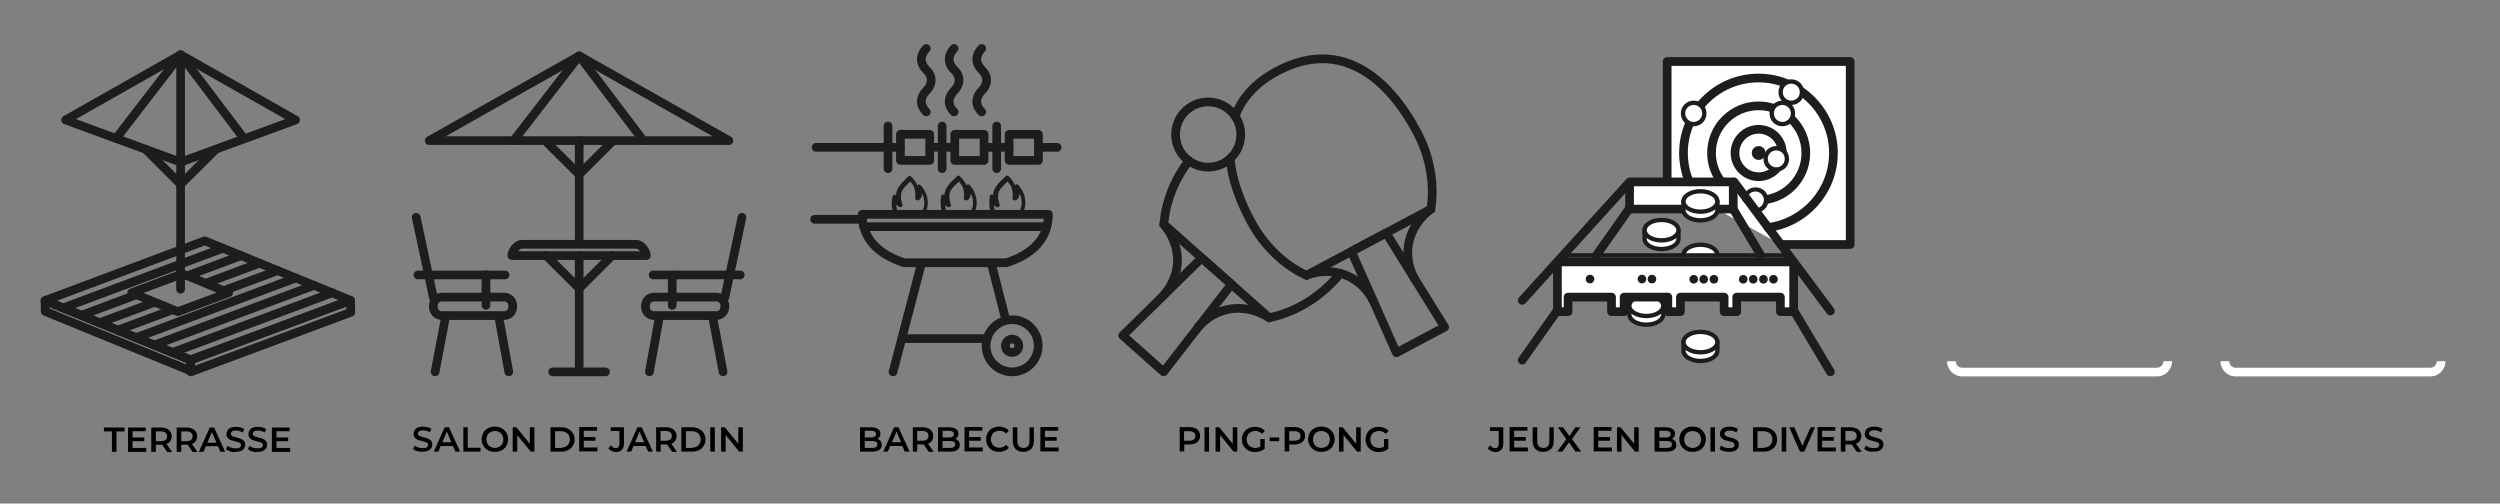 <?xml version="1.0" encoding="utf-8"?>
<!-- Generator: Adobe Illustrator 27.0.0, SVG Export Plug-In . SVG Version: 6.00 Build 0)  -->
<svg version="1.1" id="Calque_1" xmlns="http://www.w3.org/2000/svg" xmlns:xlink="http://www.w3.org/1999/xlink" x="0px" y="0px"
	 viewBox="0 0 1150.3 231.7" style="enable-background:new 0 0 1150.3 231.7;" xml:space="preserve">
<rect x="0" y="0" width="1150.3" height="231.7" fill="#808080" stroke="none"/>
<style type="text/css">
	.st0{fill:#FFFFFF;}
	.st1{fill:none;stroke:#1D1D1B;stroke-width:4;stroke-linecap:round;stroke-linejoin:round;stroke-miterlimit:10;}
	.st2{fill:none;stroke:#1D1D1B;stroke-width:4;stroke-linecap:round;stroke-miterlimit:10;}
	.st3{fill:#1D1D1B;}
	.st4{fill:#FFFFFF;stroke:#1D1D1B;stroke-width:4;stroke-linecap:round;stroke-linejoin:round;stroke-miterlimit:10;}
	.st5{fill:#1D1D1B;stroke:#1D1D1B;stroke-width:4;stroke-linecap:round;stroke-linejoin:round;stroke-miterlimit:10;}
	.st6{fill:none;stroke:#1D1D1B;stroke-width:3.346;stroke-linecap:round;stroke-linejoin:round;stroke-miterlimit:10;}
	.st7{fill:#FFFFFF;stroke:#1D1D1B;stroke-width:2;stroke-linecap:round;stroke-linejoin:round;stroke-miterlimit:10;}
	.st8{fill:#1D1D1B;stroke:#1D1D1B;stroke-width:2;stroke-linecap:round;stroke-linejoin:round;stroke-miterlimit:10;}
</style>
<g>
	<g>
		<path class="st0" d="M995.4,166.2c0,1.7-1.3,3-3,3h-89.5c-1.7,0-3-1.3-3-3h-4c0,3.9,3.1,7,7,7h89.5c3.9,0,7-3.1,7-7H995.4z"/>
	</g>
	<g>
		<path class="st0" d="M1121.2,166.2c0,1.7-1.3,3-3,3h-89.5c-1.7,0-3-1.3-3-3h-4c0,3.9,3.1,7,7,7h89.5c3.9,0,7-3.1,7-7H1121.2z"/>
	</g>
</g>
<g>
	<g>
		<g>
			<g>
				<g>
					<g>
						<g>
							<path class="st1" d="M200.2,171.1l4.8-25.3"/>
						</g>
					</g>
					<g>
						<g>
							<path class="st1" d="M234.1,171.1l-4.6-25.3"/>
						</g>
					</g>
				</g>
				<path class="st1" d="M232,145.2h-28.7c-2.1,0-3.9-1.7-3.9-3.9v-0.7c0-2.1,1.7-3.9,3.9-3.9H232c2.1,0,3.9,1.7,3.9,3.9v0.7
					C235.9,143.5,234.1,145.2,232,145.2z"/>
				<line class="st1" x1="199.4" y1="136.9" x2="191.5" y2="100"/>
				<line class="st1" x1="192.3" y1="126.5" x2="232.4" y2="126.5"/>
				<line class="st1" x1="223.6" y1="126.5" x2="223.6" y2="140.5"/>
			</g>
			<g>
				<g>
					<g>
						<g>
							<path class="st1" d="M332.7,171.1l-4.8-25.3"/>
						</g>
					</g>
					<g>
						<g>
							<path class="st1" d="M298.8,171.1l4.6-25.3"/>
						</g>
					</g>
				</g>
				<path class="st1" d="M300.9,145.2h28.7c2.1,0,3.9-1.7,3.9-3.9v-0.7c0-2.1-1.7-3.9-3.9-3.9h-28.7c-2.1,0-3.9,1.7-3.9,3.9v0.7
					C297,143.5,298.8,145.2,300.9,145.2z"/>
				<line class="st1" x1="333.5" y1="136.9" x2="341.4" y2="100"/>
				<line class="st1" x1="340.6" y1="126.5" x2="300.5" y2="126.5"/>
				<line class="st1" x1="309.3" y1="126.5" x2="309.3" y2="140.5"/>
			</g>
		</g>
		<path class="st1" d="M235.5,117.6c0-2.1,2.4-5.2,4.5-5.2h52.9c2.1,0,4.5,3.2,4.5,5.2H235.5z"/>
		<line class="st1" x1="266.5" y1="117.6" x2="266.5" y2="170.3"/>
		<line class="st1" x1="254.3" y1="171.1" x2="278.6" y2="171.1"/>
		<g>
			<line class="st1" x1="251.3" y1="117.6" x2="266.5" y2="132.7"/>
			<line class="st1" x1="266.5" y1="132.7" x2="281.6" y2="117.6"/>
		</g>
		<line class="st1" x1="266.5" y1="64.7" x2="266.5" y2="111.5"/>
		<g>
			<line class="st1" x1="251.3" y1="65.2" x2="266.5" y2="80.3"/>
			<line class="st1" x1="266.5" y1="80.3" x2="281.6" y2="65.2"/>
		</g>
		<g>
			<polygon class="st1" points="197.5,64.7 266.5,25.7 335.4,64.7 			"/>
			<polyline class="st1" points="236.3,64.7 266.5,25.7 296,64.7 			"/>
		</g>
	</g>
	<g>
		<path d="M192,207.6c-0.8-0.2-1.4-0.6-1.9-1l0.7-1.6c0.5,0.4,1,0.7,1.7,0.9s1.3,0.3,2,0.3c0.8,0,1.5-0.1,1.9-0.4s0.6-0.6,0.6-1.1
			c0-0.3-0.1-0.6-0.3-0.8s-0.5-0.4-0.9-0.5c-0.4-0.1-0.8-0.3-1.4-0.4c-0.9-0.2-1.5-0.4-2.1-0.6c-0.5-0.2-1-0.5-1.4-1
			c-0.4-0.4-0.6-1-0.6-1.8c0-0.6,0.2-1.2,0.5-1.7c0.3-0.5,0.8-0.9,1.5-1.2c0.7-0.3,1.5-0.4,2.5-0.4c0.7,0,1.4,0.1,2,0.3
			c0.7,0.2,1.2,0.4,1.7,0.7l-0.7,1.6c-0.5-0.3-1-0.5-1.5-0.7c-0.5-0.1-1.1-0.2-1.6-0.2c-0.8,0-1.4,0.1-1.8,0.4s-0.6,0.6-0.6,1.1
			c0,0.3,0.1,0.6,0.3,0.8c0.2,0.2,0.5,0.4,0.9,0.5s0.8,0.2,1.4,0.4c0.8,0.2,1.5,0.4,2,0.6s1,0.5,1.4,1c0.4,0.4,0.6,1,0.6,1.7
			c0,0.6-0.2,1.2-0.5,1.7c-0.3,0.5-0.8,0.9-1.5,1.2c-0.7,0.3-1.5,0.4-2.5,0.4C193.7,207.9,192.8,207.8,192,207.6z"/>
		<path d="M208.4,205.2h-5.6l-1.1,2.6h-2.1l5-11.2h2l5.1,11.2h-2.2L208.4,205.2z M207.7,203.5l-2.1-4.9l-2.1,4.9H207.7z"/>
		<path d="M213.1,196.6h2.1v9.4h5.9v1.8h-7.9V196.6z"/>
		<path d="M224.6,207.2c-0.9-0.5-1.6-1.2-2.2-2.1c-0.5-0.9-0.8-1.9-0.8-3c0-1.1,0.3-2.1,0.8-3c0.5-0.9,1.2-1.6,2.2-2.1
			s1.9-0.7,3.1-0.7c1.1,0,2.2,0.2,3.1,0.7c0.9,0.5,1.6,1.2,2.2,2.1c0.5,0.9,0.8,1.9,0.8,3s-0.3,2.1-0.8,3c-0.5,0.9-1.2,1.6-2.2,2.1
			c-0.9,0.5-1.9,0.7-3.1,0.7C226.6,207.9,225.5,207.7,224.6,207.2z M229.7,205.6c0.6-0.3,1.1-0.8,1.4-1.4c0.3-0.6,0.5-1.3,0.5-2
			c0-0.7-0.2-1.4-0.5-2c-0.3-0.6-0.8-1.1-1.4-1.4c-0.6-0.3-1.3-0.5-2-0.5s-1.4,0.2-2,0.5c-0.6,0.3-1.1,0.8-1.4,1.4s-0.5,1.3-0.5,2
			c0,0.7,0.2,1.4,0.5,2s0.8,1.1,1.4,1.4c0.6,0.3,1.3,0.5,2,0.5S229.1,205.9,229.7,205.6z"/>
		<path d="M245.9,196.6v11.2h-1.7l-6.2-7.6v7.6h-2.1v-11.2h1.7l6.2,7.6v-7.6H245.9z"/>
		<path d="M253.3,196.6h4.9c1.2,0,2.3,0.2,3.2,0.7s1.6,1.1,2.2,2c0.5,0.8,0.8,1.8,0.8,2.9s-0.3,2.1-0.8,2.9c-0.5,0.8-1.2,1.5-2.2,2
			s-2,0.7-3.2,0.7h-4.9V196.6z M258.1,206c0.8,0,1.5-0.2,2.2-0.5c0.6-0.3,1.1-0.8,1.4-1.3c0.3-0.6,0.5-1.3,0.5-2
			c0-0.8-0.2-1.4-0.5-2s-0.8-1-1.4-1.3s-1.3-0.5-2.2-0.5h-2.7v7.7H258.1z"/>
		<path d="M274.9,206v1.7h-8.4v-11.2h8.2v1.7h-6.1v2.9h5.4v1.7h-5.4v3.1H274.9z"/>
		<path d="M281.4,207.5c-0.6-0.3-1.1-0.7-1.5-1.2l1.2-1.4c0.6,0.9,1.4,1.3,2.2,1.3c1.2,0,1.7-0.7,1.7-2.1v-5.8h-4v-1.7h6.1v7.4
			c0,1.3-0.3,2.3-1,3s-1.6,1-2.8,1C282.7,207.9,282,207.8,281.4,207.5z"/>
		<path d="M297.1,205.2h-5.6l-1.1,2.6h-2.1l5-11.2h2l5.1,11.2h-2.2L297.1,205.2z M296.4,203.5l-2.1-4.9l-2.1,4.9H296.4z"/>
		<path d="M309.2,207.8l-2.3-3.3c-0.1,0-0.2,0-0.4,0h-2.5v3.3h-2.1v-11.2h4.6c1,0,1.8,0.2,2.5,0.5c0.7,0.3,1.3,0.8,1.7,1.4
			c0.4,0.6,0.6,1.3,0.6,2.1c0,0.8-0.2,1.6-0.6,2.2c-0.4,0.6-1,1.1-1.8,1.4l2.6,3.7H309.2z M308.4,198.9c-0.5-0.4-1.2-0.6-2.1-0.6
			h-2.4v4.5h2.4c0.9,0,1.6-0.2,2.1-0.6c0.5-0.4,0.7-0.9,0.7-1.7S308.9,199.3,308.4,198.9z"/>
		<path d="M313.5,196.6h4.9c1.2,0,2.3,0.2,3.2,0.7s1.6,1.1,2.2,2c0.5,0.8,0.8,1.8,0.8,2.9s-0.3,2.1-0.8,2.9c-0.5,0.8-1.2,1.5-2.2,2
			s-2,0.7-3.2,0.7h-4.9V196.6z M318.3,206c0.8,0,1.5-0.2,2.2-0.5c0.6-0.3,1.1-0.8,1.4-1.3c0.3-0.6,0.5-1.3,0.5-2
			c0-0.8-0.2-1.4-0.5-2s-0.8-1-1.4-1.3s-1.3-0.5-2.2-0.5h-2.7v7.7H318.3z"/>
		<path d="M326.8,196.6h2.1v11.2h-2.1V196.6z"/>
		<path d="M341.8,196.6v11.2h-1.7l-6.2-7.6v7.6h-2.1v-11.2h1.7l6.2,7.6v-7.6H341.8z"/>
	</g>
</g>
<g>
	<g>
		<g>
			<g>
				<path class="st1" d="M410.9,171.1l13-49.6"/>
			</g>
		</g>
		<g>
			<g>
				<path class="st1" d="M462.8,147.2l-6.6-25.7"/>
			</g>
		</g>
		<path class="st1" d="M416.1,120.9H463c12-3.8,19.4-11.1,19.4-22.3h-85.7C396.7,109.8,404.2,117.1,416.1,120.9z"/>
		<line class="st1" x1="415.3" y1="155.8" x2="454.2" y2="155.8"/>
		<g>
			<circle class="st2" cx="465.7" cy="159.1" r="3.1"/>
			<circle class="st2" cx="465.7" cy="159.1" r="12"/>
		</g>
		<line class="st1" x1="397.4" y1="104.3" x2="481.5" y2="104.3"/>
		<line class="st1" x1="396.7" y1="100.9" x2="374.8" y2="100.9"/>
		<rect x="414.3" y="61.8" class="st1" width="13.5" height="12"/>
		<rect x="439.3" y="61.8" class="st1" width="13.5" height="12"/>
		<line class="st1" x1="433.5" y1="58" x2="433.5" y2="77.6"/>
		<line class="st1" x1="408.6" y1="58" x2="408.6" y2="77.6"/>
		<rect x="464.3" y="61.8" class="st1" width="13.5" height="12"/>
		<line class="st1" x1="458.6" y1="58" x2="458.6" y2="77.6"/>
		<line class="st1" x1="477.8" y1="67.8" x2="486.4" y2="67.8"/>
		<line class="st1" x1="452.8" y1="67.8" x2="464.3" y2="67.8"/>
		<line class="st1" x1="427.8" y1="67.8" x2="439.3" y2="67.8"/>
		<line class="st1" x1="375.5" y1="67.8" x2="414.3" y2="67.8"/>
		<g>
			<path class="st1" d="M426.2,22.3c0,0-5.1,4.7,0,9.8c4.2,4.2,1.6,8.1,0,9.7c-2.5,2.5-3.5,6.2,0,9.7"/>
			<path class="st1" d="M439,22.3c0,0-5.1,4.7,0,9.8c4.2,4.2,1.6,8.1,0,9.7c-2.5,2.5-3.5,6.2,0,9.7"/>
			<path class="st1" d="M451.7,22.3c0,0-5.1,4.7,0,9.8c4.2,4.2,1.6,8.1,0,9.7c-2.5,2.5-3.5,6.2,0,9.7"/>
		</g>
		<g>
			<path class="st3" d="M424.5,100c-0.2,0-0.4-0.1-0.6-0.2c-0.4-0.3-0.5-0.9-0.2-1.4l0,0c0,0,1.6-2.3,1.6-4.9c0-1.6-0.3-3.1-1-4.4
				c-0.1,1-0.4,1.9-0.9,2.5c-0.4,0.4-0.8,0.6-1.3,0.6c-0.3,0-0.6-0.1-0.8-0.4c-0.2-0.2-0.3-0.5-0.2-0.8c0,0,0.4-2.4-0.5-4.8
				c-0.2-0.8-0.9-1.7-1.8-2.7c-0.4,0.4-0.7,0.7-1.1,1.1c-1.2,1.2-2.2,2.2-2.7,3.4c-1.2,2.6,0.2,6,0.2,6c0.2,0.4,0.1,0.8-0.3,1.1
				c-0.3,0.3-0.8,0.3-1.2,0.1c-0.5-0.3-0.9-0.7-1.3-1.1c0.1,2.8,1.1,4.3,1.1,4.4c0.3,0.5,0.2,1.1-0.3,1.4c-0.5,0.3-1.1,0.2-1.4-0.3
				c-0.1-0.1-1.5-2.2-1.5-6.1c0-1.1,0.2-2.2,0.4-3.1c0.1-0.5,0.5-0.8,1-0.8l0,0c0.2,0,0.5,0.1,0.6,0.2c0-0.9,0.2-1.9,0.7-2.8
				c0.7-1.5,1.8-2.7,3.1-4c0.5-0.5,1.1-1.1,1.7-1.8c0.2-0.2,0.4-0.3,0.7-0.3c0.3,0,0.5,0.1,0.7,0.3c1.1,1.1,2.4,2.6,2.9,4.2
				c0.1-0.2,0.3-0.3,0.5-0.4c0.4-0.2,0.8-0.1,1.1,0.3c2.1,2.3,3.2,5.1,3.2,8.2c0,3.3-1.9,6-2,6.1C425.1,99.9,424.8,100,424.5,100z"
				/>
		</g>
		<g>
			<path class="st3" d="M446.9,100c-0.2,0-0.4-0.1-0.6-0.2c-0.4-0.3-0.5-0.9-0.2-1.4l0,0c0,0,1.6-2.3,1.6-4.9c0-1.6-0.3-3.1-1-4.4
				c-0.1,1-0.4,1.9-0.9,2.5c-0.4,0.4-0.8,0.6-1.3,0.6c-0.3,0-0.6-0.1-0.8-0.4c-0.2-0.2-0.3-0.5-0.2-0.8c0,0,0.4-2.4-0.5-4.8
				c-0.3-0.8-0.9-1.7-1.8-2.7c-0.2,0.2-0.4,0.4-0.6,0.6c-1.4,1.4-2.6,2.4-3.3,3.9c-1.2,2.5,0.2,5.9,0.2,6c0.2,0.4,0.1,0.8-0.3,1.1
				c-0.3,0.3-0.8,0.3-1.2,0.1c-0.4-0.2-0.8-0.5-1.1-0.9c0.2,2.7,1.1,4.1,1.1,4.1c0.3,0.5,0.2,1.1-0.3,1.4c-0.5,0.3-1.1,0.2-1.4-0.3
				c-0.1-0.1-1.5-2.2-1.5-6.1c0-1.1,0.1-2.1,0.2-3c0.1-0.5,0.5-0.9,0.9-0.9c0.3,0,0.5,0.1,0.7,0.2c0-0.9,0.2-1.9,0.7-2.8
				c0.9-1.8,2.2-3.1,3.7-4.5c0.4-0.4,0.9-0.8,1.3-1.3c0.4-0.4,1-0.4,1.4,0c1.1,1.1,2.4,2.6,2.9,4.2c0.1-0.2,0.3-0.3,0.5-0.4
				c0.4-0.2,0.8-0.1,1.1,0.3c2.1,2.3,3.2,5.1,3.2,8.2c0,3.3-1.9,6-2,6.1C447.5,99.9,447.2,100,446.9,100z"/>
		</g>
		<g>
			<path class="st3" d="M469.3,100c-0.2,0-0.4-0.1-0.6-0.2c-0.4-0.3-0.5-0.9-0.2-1.4l0,0c0,0,1.6-2.3,1.6-4.9c0-1.6-0.3-3.1-1-4.4
				c-0.1,1-0.4,1.9-0.9,2.5c-0.4,0.4-0.8,0.6-1.3,0.6c-0.3,0-0.6-0.1-0.8-0.4c-0.2-0.2-0.3-0.5-0.2-0.8c0,0,0.4-2.4-0.5-4.8
				c-0.3-0.8-0.9-1.7-1.8-2.7c-0.2,0.2-0.4,0.4-0.6,0.6c-1.4,1.4-2.6,2.4-3.3,3.9c-1.2,2.5,0.2,6,0.2,6c0.2,0.4,0.1,0.8-0.3,1.1
				c-0.3,0.3-0.8,0.3-1.2,0.1c-0.4-0.2-0.8-0.5-1.1-0.9c0.2,2.7,1.1,4.1,1.1,4.1c0.3,0.5,0.2,1.1-0.3,1.4c-0.5,0.3-1.1,0.2-1.4-0.3
				c-0.1-0.1-1.5-2.2-1.5-6.1c0-1.1,0.1-2.1,0.2-3c0.1-0.5,0.5-0.9,0.9-0.9c0.3,0,0.5,0.1,0.7,0.2c0-0.9,0.2-1.9,0.7-2.8
				c0.9-1.8,2.2-3.1,3.7-4.5c0.4-0.4,0.9-0.8,1.3-1.3c0.4-0.4,1-0.4,1.4,0c1.1,1.1,2.4,2.6,2.9,4.2c0.1-0.2,0.3-0.3,0.5-0.4
				c0.4-0.2,0.8-0.1,1.1,0.3c2.1,2.3,3.2,5.1,3.2,8.2c0,3.3-1.9,6-2,6.1C469.9,99.9,469.6,100,469.3,100z"/>
		</g>
	</g>
	<g>
		<path d="M405.2,203c0.4,0.5,0.5,1.1,0.5,1.8c0,1-0.4,1.7-1.1,2.2s-1.8,0.8-3.3,0.8h-5.6v-11.2h5.2c1.3,0,2.3,0.3,3.1,0.8
			c0.7,0.5,1.1,1.2,1.1,2.1c0,0.6-0.1,1-0.4,1.5c-0.3,0.4-0.6,0.8-1.1,1C404.4,202.1,404.9,202.5,405.2,203z M397.9,198.2v3.1h2.9
			c0.7,0,1.3-0.1,1.7-0.4c0.4-0.3,0.6-0.6,0.6-1.1c0-0.5-0.2-0.9-0.6-1.2c-0.4-0.3-0.9-0.4-1.7-0.4H397.9z M403.7,204.5
			c0-1.1-0.8-1.6-2.4-1.6h-3.4v3.2h3.4C402.9,206.1,403.7,205.6,403.7,204.5z"/>
		<path d="M415.2,205.2h-5.6l-1.1,2.6h-2.1l5-11.2h2l5.1,11.2h-2.2L415.2,205.2z M414.6,203.5l-2.1-4.9l-2.1,4.9H414.6z"/>
		<path d="M427.3,207.8l-2.3-3.3c-0.1,0-0.2,0-0.4,0H422v3.3H420v-11.2h4.6c1,0,1.8,0.2,2.5,0.5c0.7,0.3,1.3,0.8,1.7,1.4
			c0.4,0.6,0.6,1.3,0.6,2.1c0,0.8-0.2,1.6-0.6,2.2c-0.4,0.6-1,1.1-1.8,1.4l2.6,3.7H427.3z M426.5,198.9c-0.5-0.4-1.2-0.6-2.1-0.6
			H422v4.5h2.4c0.9,0,1.6-0.2,2.1-0.6c0.5-0.4,0.7-0.9,0.7-1.7S427,199.3,426.5,198.9z"/>
		<path d="M441.1,203c0.4,0.5,0.5,1.1,0.5,1.8c0,1-0.4,1.7-1.1,2.2s-1.8,0.8-3.3,0.8h-5.6v-11.2h5.2c1.3,0,2.3,0.3,3.1,0.8
			c0.7,0.5,1.1,1.2,1.1,2.1c0,0.6-0.1,1-0.4,1.5c-0.3,0.4-0.6,0.8-1.1,1C440.2,202.1,440.7,202.5,441.1,203z M433.7,198.2v3.1h2.9
			c0.7,0,1.3-0.1,1.7-0.4c0.4-0.3,0.6-0.6,0.6-1.1c0-0.5-0.2-0.9-0.6-1.2c-0.4-0.3-0.9-0.4-1.7-0.4H433.7z M439.5,204.5
			c0-1.1-0.8-1.6-2.4-1.6h-3.4v3.2h3.4C438.7,206.1,439.5,205.6,439.5,204.5z"/>
		<path d="M452.2,206v1.7h-8.4v-11.2h8.2v1.7h-6.1v2.9h5.4v1.7h-5.4v3.1H452.2z"/>
		<path d="M456.6,207.2c-0.9-0.5-1.6-1.2-2.1-2.1c-0.5-0.9-0.8-1.9-0.8-3s0.3-2.1,0.8-3c0.5-0.9,1.2-1.6,2.2-2.1
			c0.9-0.5,1.9-0.7,3.1-0.7c0.9,0,1.8,0.2,2.5,0.5s1.4,0.8,1.9,1.4l-1.3,1.3c-0.8-0.9-1.8-1.3-3-1.3c-0.8,0-1.5,0.2-2.1,0.5
			c-0.6,0.3-1.1,0.8-1.4,1.4s-0.5,1.3-0.5,2c0,0.8,0.2,1.4,0.5,2c0.3,0.6,0.8,1.1,1.4,1.4c0.6,0.3,1.3,0.5,2.1,0.5
			c1.2,0,2.2-0.4,3-1.3l1.3,1.3c-0.5,0.6-1.2,1.1-1.9,1.4c-0.8,0.3-1.6,0.5-2.5,0.5C458.6,207.9,457.5,207.7,456.6,207.2z"/>
		<path d="M467.3,206.6c-0.9-0.9-1.3-2.1-1.3-3.7v-6.3h2.1v6.2c0,2.2,0.9,3.3,2.8,3.3c1.9,0,2.8-1.1,2.8-3.3v-6.2h2v6.3
			c0,1.6-0.4,2.9-1.3,3.7c-0.9,0.9-2.1,1.3-3.6,1.3C469.3,207.9,468.1,207.5,467.3,206.6z"/>
		<path d="M487.1,206v1.7h-8.4v-11.2h8.2v1.7h-6.1v2.9h5.4v1.7h-5.4v3.1H487.1z"/>
	</g>
</g>
<g>
	<g>
		<g>
			<path class="st1" d="M601.2,126.6c12.2-4.3,24.4-0.1,30.7,11.8"/>
			<path class="st1" d="M650.9,128.4c-6.3-11.8-2.8-24.4,7.4-32.1"/>
			<g>
				<g>
					<g>
						<path class="st1" d="M621.8,115.7l20.7,46.6l22.2-11.8l-26.9-43.3L621.8,115.7z"/>
					</g>
				</g>
			</g>
			<path class="st2" d="M566,73c0.9,9.5,4.4,19.3,9.4,28.6c6.2,11.6,15.4,20.3,25.7,25.1l57.3-30.5c1.7-11.2-0.2-23.8-6.4-35.4
				c-13.3-25.1-35.2-43.4-64.1-28.2c-10.3,5.4-16.5,12.6-19.6,20.8"/>
		</g>
		<g>
			<g>
				<path class="st1" d="M535.5,103.3c8.3,10,8.6,22.8-0.4,32.9"/>
				<path class="st1" d="M551.2,150.6c8.9-10,21.9-11.3,32.7-4.4"/>
				<g>
					<g>
						<g>
							<path class="st1" d="M552.9,118.7l-36.3,35.7l18.8,16.7l31.2-40.3L552.9,118.7z"/>
						</g>
					</g>
				</g>
				<path class="st2" d="M547,74c-6.9,9-10.7,19.3-11.5,29.2l48.5,43c11.1-2.3,22.2-8.5,30.9-18.3c0.6-0.7,1.2-1.4,1.8-2.1"/>
			</g>
			<circle class="st1" cx="555.9" cy="61.9" r="15"/>
		</g>
	</g>
	<g>
		<path d="M549.9,197c0.7,0.3,1.3,0.8,1.7,1.4c0.4,0.6,0.6,1.3,0.6,2.1c0,0.8-0.2,1.5-0.6,2.1c-0.4,0.6-0.9,1.1-1.7,1.4
			c-0.7,0.3-1.6,0.5-2.5,0.5h-2.5v3.2h-2.1v-11.2h4.6C548.3,196.6,549.2,196.7,549.9,197z M549.3,202.2c0.5-0.4,0.7-0.9,0.7-1.6
			s-0.2-1.3-0.7-1.6c-0.5-0.4-1.2-0.6-2.1-0.6h-2.4v4.4h2.4C548.2,202.8,548.9,202.6,549.3,202.2z"/>
		<path d="M554.2,196.6h2.1v11.2h-2.1V196.6z"/>
		<path d="M569.3,196.6v11.2h-1.7l-6.2-7.6v7.6h-2.1v-11.2h1.7l6.2,7.6v-7.6H569.3z"/>
		<path d="M579.9,202h2v4.5c-0.6,0.5-1.2,0.8-2,1.1c-0.8,0.2-1.6,0.4-2.4,0.4c-1.1,0-2.2-0.2-3.1-0.7s-1.6-1.2-2.2-2.1
			c-0.5-0.9-0.8-1.9-0.8-3s0.3-2.1,0.8-3c0.5-0.9,1.2-1.6,2.2-2.1c0.9-0.5,2-0.7,3.1-0.7c0.9,0,1.8,0.2,2.6,0.5
			c0.8,0.3,1.4,0.8,1.9,1.4l-1.3,1.3c-0.9-0.9-1.9-1.3-3.1-1.3c-0.8,0-1.5,0.2-2.1,0.5c-0.6,0.3-1.1,0.8-1.4,1.4
			c-0.3,0.6-0.5,1.3-0.5,2c0,0.7,0.2,1.4,0.5,2s0.8,1.1,1.4,1.4c0.6,0.3,1.3,0.5,2.1,0.5c0.9,0,1.6-0.2,2.3-0.6V202z"/>
		<path d="M584.2,201.3h4.4v1.7h-4.4V201.3z"/>
		<path d="M598.2,197c0.7,0.3,1.3,0.8,1.7,1.4s0.6,1.3,0.6,2.1c0,0.8-0.2,1.5-0.6,2.1s-0.9,1.1-1.7,1.4c-0.7,0.3-1.6,0.5-2.5,0.5
			h-2.5v3.2h-2.1v-11.2h4.6C596.7,196.6,597.5,196.7,598.2,197z M597.7,202.2c0.5-0.4,0.7-0.9,0.7-1.6s-0.2-1.3-0.7-1.6
			c-0.5-0.4-1.2-0.6-2.1-0.6h-2.4v4.4h2.4C596.5,202.8,597.2,202.6,597.7,202.2z"/>
		<path d="M604.9,207.2c-0.9-0.5-1.6-1.2-2.2-2.1c-0.5-0.9-0.8-1.9-0.8-3c0-1.1,0.3-2.1,0.8-3s1.2-1.6,2.2-2.1
			c0.9-0.5,1.9-0.7,3.1-0.7s2.2,0.2,3.1,0.7s1.6,1.2,2.2,2.1c0.5,0.9,0.8,1.9,0.8,3s-0.3,2.1-0.8,3c-0.5,0.9-1.2,1.6-2.2,2.1
			s-1.9,0.7-3.1,0.7S605.8,207.7,604.9,207.2z M610,205.6c0.6-0.3,1.1-0.8,1.4-1.4s0.5-1.3,0.5-2c0-0.7-0.2-1.4-0.5-2
			s-0.8-1.1-1.4-1.4s-1.3-0.5-2-0.5c-0.7,0-1.4,0.2-2,0.5c-0.6,0.3-1.1,0.8-1.4,1.4c-0.3,0.6-0.5,1.3-0.5,2c0,0.7,0.2,1.4,0.5,2
			c0.3,0.6,0.8,1.1,1.4,1.4c0.6,0.3,1.3,0.5,2,0.5C608.7,206.1,609.4,205.9,610,205.6z"/>
		<path d="M626.1,196.6v11.2h-1.7l-6.2-7.6v7.6h-2.1v-11.2h1.7l6.2,7.6v-7.6H626.1z"/>
		<path d="M636.8,202h2v4.5c-0.6,0.5-1.2,0.8-2,1.1c-0.8,0.2-1.6,0.4-2.4,0.4c-1.1,0-2.2-0.2-3.1-0.7c-0.9-0.5-1.6-1.2-2.2-2.1
			c-0.5-0.9-0.8-1.9-0.8-3s0.3-2.1,0.8-3c0.5-0.9,1.2-1.6,2.2-2.1c0.9-0.5,2-0.7,3.1-0.7c0.9,0,1.8,0.2,2.6,0.5
			c0.8,0.3,1.4,0.8,1.9,1.4l-1.3,1.3c-0.9-0.9-1.9-1.3-3.1-1.3c-0.8,0-1.5,0.2-2.1,0.5c-0.6,0.3-1.1,0.8-1.4,1.4
			c-0.3,0.6-0.5,1.3-0.5,2c0,0.7,0.2,1.4,0.5,2s0.8,1.1,1.4,1.4c0.6,0.3,1.3,0.5,2.1,0.5c0.9,0,1.6-0.2,2.3-0.6V202z"/>
	</g>
</g>
<g>
	<g>
		<polyline class="st4" points="767.1,83.7 767.1,28.3 851.3,28.3 851.3,112.5 819.4,112.5 		"/>
		<path class="st4" d="M777.3,83.8c-1.7-4.1-2.7-8.7-2.7-13.4c0-19.1,15.5-34.5,34.5-34.5s34.5,15.5,34.5,34.5
			c0,17.6-13.2,32.1-30.2,34.3"/>
		<path class="st4" d="M792.1,83.7c-2.9-3.7-4.6-8.3-4.6-13.3c0-12,9.7-21.7,21.7-21.7s21.7,9.7,21.7,21.7s-9.7,21.7-21.7,21.7
			c-1.9,0-3.8-0.2-5.6-0.7"/>
		<circle class="st4" cx="809.2" cy="70.4" r="10.9"/>
		<circle class="st5" cx="809.2" cy="70.4" r="1.2"/>
		<g>
			<circle class="st0" cx="817.3" cy="73.1" r="4.9"/>
			<path class="st3" d="M817.3,79c-3.3,0-5.9-2.6-5.9-5.9s2.6-5.9,5.9-5.9c3.3,0,5.9,2.6,5.9,5.9S820.6,79,817.3,79z M817.3,69.2
				c-2.2,0-3.9,1.7-3.9,3.9s1.8,3.9,3.9,3.9s3.9-1.7,3.9-3.9S819.5,69.2,817.3,69.2z"/>
		</g>
		<g>
			<circle class="st0" cx="820.1" cy="52.2" r="4.9"/>
			<path class="st3" d="M820.1,58.1c-3.3,0-5.9-2.6-5.9-5.9s2.6-5.9,5.9-5.9s5.9,2.6,5.9,5.9S823.4,58.1,820.1,58.1z M820.1,48.3
				c-2.2,0-3.9,1.7-3.9,3.9c0,2.2,1.8,3.9,3.9,3.9s3.9-1.7,3.9-3.9S822.3,48.3,820.1,48.3z"/>
		</g>
		<g>
			<circle class="st0" cx="824.2" cy="42.4" r="4.9"/>
			<path class="st3" d="M824.2,48.3c-3.3,0-5.9-2.6-5.9-5.9s2.6-5.9,5.9-5.9c3.3,0,5.9,2.6,5.9,5.9S827.5,48.3,824.2,48.3z
				 M824.2,38.5c-2.2,0-3.9,1.7-3.9,3.9s1.7,3.9,3.9,3.9s3.9-1.7,3.9-3.9S826.4,38.5,824.2,38.5z"/>
		</g>
		<g>
			<circle class="st0" cx="779.3" cy="52.2" r="4.9"/>
			<path class="st3" d="M779.3,58.1c-3.3,0-5.9-2.6-5.9-5.9s2.6-5.9,5.9-5.9c3.3,0,5.9,2.6,5.9,5.9S782.6,58.1,779.3,58.1z
				 M779.3,48.3c-2.2,0-3.9,1.7-3.9,3.9c0,2.2,1.8,3.9,3.9,3.9s3.9-1.7,3.9-3.9C783.2,50,781.5,48.3,779.3,48.3z"/>
		</g>
		<g>
			<path class="st0" d="M803,90.6c0.6-2,2.5-3.5,4.7-3.5c2.7,0,4.9,2.2,4.9,4.9c0,2.7-2.2,4.9-4.9,4.9"/>
			<path class="st3" d="M807.7,97.9c-0.6,0-1-0.4-1-1s0.4-1,1-1c2.2,0,3.9-1.8,3.9-3.9s-1.8-3.9-3.9-3.9c-1.7,0-3.2,1.1-3.7,2.8
				c-0.2,0.5-0.7,0.8-1.2,0.7c-0.5-0.2-0.8-0.7-0.7-1.2c0.7-2.5,3.1-4.2,5.7-4.2c3.3,0,5.9,2.6,5.9,5.9S811,97.9,807.7,97.9z"/>
		</g>
		<g>
			<rect x="749.8" y="83.7" class="st4" width="47.7" height="12.5"/>
			<g>
				<g>
					<path class="st0" d="M774.6,117.5c0-0.1,0-0.1,0-0.2c0-2.6,3.5-4.7,7.8-4.7s7.8,2.1,7.8,4.7c0,0.1,0,0.1,0,0.2"/>
					<path class="st3" d="M790.2,118.5c-0.6,0-1-0.4-1-1v-0.2c0-2-3.1-3.7-6.8-3.7s-6.8,1.7-6.8,3.7v0.2c0,0.6-0.4,1-1,1s-1-0.4-1-1
						v-0.2c0-3.2,3.9-5.7,8.8-5.7s8.8,2.5,8.8,5.7v0.2C791.2,118.1,790.8,118.5,790.2,118.5z"/>
				</g>
			</g>
			<g>
				<g>
					<path class="st0" d="M761.7,140.7c-1.2-0.5-2.6-0.7-4.2-0.7c-1.5,0-3,0.3-4.2,0.7h-3.6v4c0,2.6,3.5,4.7,7.8,4.7
						s7.8-2.1,7.8-4.7v-4H761.7z"/>
					<path class="st3" d="M757.5,150.4c-4.9,0-8.8-2.5-8.8-5.7v-4c0-0.6,0.4-1,1-1h3.4c1.4-0.5,3-0.7,4.4-0.7c1.7,0,3.2,0.2,4.4,0.7
						h3.4c0.6,0,1,0.4,1,1v4C766.3,147.9,762.4,150.4,757.5,150.4z M750.7,141.7v3c0,2,3.1,3.7,6.8,3.7s6.8-1.7,6.8-3.7v-3h-2.6
						c-0.1,0-0.3,0-0.4-0.1c-1-0.4-2.3-0.6-3.8-0.6c-1.2,0-2.6,0.2-3.9,0.6c-0.1,0-0.2,0.1-0.3,0.1H750.7z"/>
				</g>
				<g>
					<ellipse class="st0" cx="757.5" cy="140.7" rx="7.8" ry="4.7"/>
					<path class="st3" d="M757.5,146.4c-4.9,0-8.8-2.5-8.8-5.7s3.9-5.7,8.8-5.7s8.8,2.5,8.8,5.7S762.4,146.4,757.5,146.4z
						 M757.5,137c-3.7,0-6.8,1.7-6.8,3.7s3.1,3.7,6.8,3.7s6.8-1.7,6.8-3.7S761.2,137,757.5,137z"/>
				</g>
			</g>
			<g>
				<g>
					<path class="st0" d="M786.6,157.4c-1.2-0.5-2.6-0.7-4.2-0.7c-1.5,0-3,0.3-4.2,0.7h-3.6v4c0,2.6,3.5,4.7,7.8,4.7
						s7.8-2.1,7.8-4.7v-4H786.6z"/>
					<path class="st3" d="M782.4,167.1c-4.9,0-8.8-2.5-8.8-5.7v-4c0-0.6,0.4-1,1-1h3.4c1.4-0.5,3-0.7,4.4-0.7c1.7,0,3.2,0.2,4.4,0.7
						h3.4c0.6,0,1,0.4,1,1v4C791.2,164.6,787.3,167.1,782.4,167.1z M775.6,158.4v3c0,2,3.1,3.7,6.8,3.7s6.8-1.7,6.8-3.7v-3h-2.6
						c-0.1,0-0.3,0-0.4-0.1c-1-0.4-2.3-0.6-3.8-0.6c-1.2,0-2.6,0.2-3.9,0.6c-0.1,0-0.2,0.1-0.3,0.1H775.6z"/>
				</g>
				<g>
					<ellipse class="st0" cx="782.4" cy="157.4" rx="7.8" ry="4.7"/>
					<path class="st3" d="M782.4,163.1c-4.9,0-8.8-2.5-8.8-5.7s3.9-5.7,8.8-5.7s8.8,2.5,8.8,5.7S787.3,163.1,782.4,163.1z
						 M782.4,153.7c-3.7,0-6.8,1.7-6.8,3.7s3.1,3.7,6.8,3.7s6.8-1.7,6.8-3.7S786.1,153.7,782.4,153.7z"/>
				</g>
			</g>
			<g>
				<g>
					<path class="st0" d="M768.7,105.9c-1.2-0.5-2.6-0.7-4.2-0.7c-1.5,0-3,0.3-4.2,0.7h-3.6v4c0,2.6,3.5,4.7,7.8,4.7
						s7.8-2.1,7.8-4.7v-4H768.7z"/>
					<path class="st3" d="M764.5,115.6c-4.9,0-8.8-2.5-8.8-5.7v-4c0-0.6,0.4-1,1-1h3.4c1.4-0.5,3-0.7,4.4-0.7c1.7,0,3.2,0.2,4.4,0.7
						h3.4c0.6,0,1,0.4,1,1v4C773.3,113.1,769.4,115.6,764.5,115.6z M757.7,106.9v3c0,2,3.1,3.7,6.8,3.7s6.8-1.7,6.8-3.7v-3h-2.6
						c-0.1,0-0.3,0-0.4-0.1c-1-0.4-2.3-0.6-3.8-0.6c-1.2,0-2.6,0.2-3.9,0.6c-0.1,0-0.2,0.1-0.3,0.1H757.7z"/>
				</g>
				<g>
					<ellipse class="st0" cx="764.5" cy="105.9" rx="7.8" ry="4.7"/>
					<path class="st3" d="M764.5,111.6c-4.9,0-8.8-2.5-8.8-5.7s3.9-5.7,8.8-5.7s8.8,2.5,8.8,5.7S769.4,111.6,764.5,111.6z
						 M764.5,102.2c-3.7,0-6.8,1.7-6.8,3.7s3.1,3.7,6.8,3.7s6.8-1.7,6.8-3.7S768.2,102.2,764.5,102.2z"/>
				</g>
			</g>
			<g>
				<g>
					<path class="st0" d="M786.6,92.7c-1.2-0.5-2.6-0.7-4.2-0.7c-1.5,0-3,0.3-4.2,0.7h-3.6v4c0,2.6,3.5,4.7,7.8,4.7s7.8-2.1,7.8-4.7
						v-4H786.6z"/>
					<path class="st3" d="M782.4,102.4c-4.9,0-8.8-2.5-8.8-5.7v-4c0-0.6,0.4-1,1-1h3.4c1.4-0.5,3-0.7,4.4-0.7c1.7,0,3.2,0.2,4.4,0.7
						h3.4c0.6,0,1,0.4,1,1v4C791.2,99.9,787.3,102.4,782.4,102.4z M775.6,93.7v3c0,2,3.1,3.7,6.8,3.7s6.8-1.7,6.8-3.7v-3h-2.6
						c-0.1,0-0.3,0-0.4-0.1c-1-0.4-2.3-0.6-3.8-0.6c-1.2,0-2.6,0.2-3.9,0.6c-0.1,0-0.2,0.1-0.3,0.1H775.6z"/>
				</g>
				<g>
					<ellipse class="st0" cx="782.4" cy="92.7" rx="7.8" ry="4.7"/>
					<path class="st3" d="M782.4,98.4c-4.9,0-8.8-2.5-8.8-5.7s3.9-5.7,8.8-5.7s8.8,2.5,8.8,5.7S787.3,98.4,782.4,98.4z M782.4,89
						c-3.7,0-6.8,1.7-6.8,3.7s3.1,3.7,6.8,3.7s6.8-1.7,6.8-3.7S786.1,89,782.4,89z"/>
				</g>
			</g>
			<line class="st1" x1="700.4" y1="138.2" x2="749.3" y2="84.3"/>
			<line class="st1" x1="734.5" y1="117.5" x2="749.3" y2="96.5"/>
			<line class="st1" x1="700.4" y1="165.7" x2="716.6" y2="142.8"/>
			<line class="st6" x1="842.2" y1="143.1" x2="797.9" y2="83.7"/>
			<line class="st1" x1="842.2" y1="143.1" x2="797.9" y2="83.7"/>
			<line class="st1" x1="810.2" y1="117.5" x2="797.9" y2="96.9"/>
			<line class="st1" x1="842.2" y1="171.1" x2="825.3" y2="142.8"/>
			<polyline class="st7" points="823,117.5 790.2,117.5 783.3,117.5 774.6,117.5 719.3,117.5 			"/>
			<polygon class="st4" points="716.6,120.5 716.6,143.4 721.5,143.4 721.5,136.7 741.5,136.7 741.5,143.4 747.3,143.4 747.3,136.7 
				767.4,136.7 767.4,143.4 773.2,143.4 773.2,136.7 793.3,136.7 793.3,143.4 799.1,143.4 799.1,136.7 819.2,136.7 819.2,143.4 
				825.3,143.4 825.3,120.5 			"/>
			<ellipse class="st8" cx="731.6" cy="128.4" rx="1" ry="1"/>
			<g>
				<ellipse class="st8" cx="755.5" cy="128.4" rx="1" ry="1"/>
				<ellipse class="st8" cx="760.1" cy="128.4" rx="1" ry="1"/>
			</g>
			<g>
				<ellipse class="st8" cx="779.3" cy="128.5" rx="1" ry="1"/>
				<ellipse class="st8" cx="783.9" cy="128.5" rx="1" ry="1"/>
				<ellipse class="st8" cx="788.6" cy="128.5" rx="1" ry="1"/>
			</g>
			<g>
				<ellipse class="st8" cx="802.1" cy="128.5" rx="1" ry="1"/>
				<ellipse class="st8" cx="806.7" cy="128.5" rx="1" ry="1"/>
				<ellipse class="st8" cx="811.4" cy="128.5" rx="1" ry="1"/>
				<ellipse class="st8" cx="816" cy="128.5" rx="1" ry="1"/>
			</g>
		</g>
	</g>
	<g>
		<path d="M686,207.5c-0.6-0.3-1.1-0.7-1.5-1.2l1.2-1.4c0.6,0.9,1.4,1.3,2.2,1.3c1.2,0,1.7-0.7,1.7-2.1v-5.8h-4v-1.7h6.1v7.4
			c0,1.3-0.3,2.3-1,3c-0.6,0.7-1.6,1-2.8,1C687.2,207.9,686.6,207.8,686,207.5z"/>
		<path d="M703,206v1.7h-8.4v-11.2h8.2v1.7h-6.1v2.9h5.4v1.7h-5.4v3.1H703z"/>
		<path d="M706.5,206.6c-0.9-0.9-1.3-2.1-1.3-3.7v-6.3h2.1v6.2c0,2.2,0.9,3.3,2.8,3.3c1.9,0,2.8-1.1,2.8-3.3v-6.2h2v6.3
			c0,1.6-0.4,2.9-1.3,3.7c-0.9,0.9-2.1,1.3-3.6,1.3S707.4,207.5,706.5,206.6z"/>
		<path d="M724.9,207.8l-3-4.3l-3,4.3h-2.4l4.2-5.7l-3.9-5.5h2.4l2.9,4l2.8-4h2.3l-3.9,5.4l4.2,5.8H724.9z"/>
		<path d="M741.7,206v1.7h-8.4v-11.2h8.2v1.7h-6.1v2.9h5.4v1.7h-5.4v3.1H741.7z"/>
		<path d="M754,196.6v11.2h-1.7l-6.2-7.6v7.6H744v-11.2h1.7l6.2,7.6v-7.6H754z"/>
		<path d="M770.8,203c0.4,0.5,0.5,1.1,0.5,1.8c0,1-0.4,1.7-1.1,2.2c-0.7,0.5-1.8,0.8-3.3,0.8h-5.6v-11.2h5.2c1.3,0,2.3,0.3,3.1,0.8
			s1.1,1.2,1.1,2.1c0,0.6-0.1,1-0.4,1.5c-0.3,0.4-0.6,0.8-1.1,1C770,202.1,770.4,202.5,770.8,203z M763.5,198.2v3.1h2.9
			c0.7,0,1.3-0.1,1.7-0.4c0.4-0.3,0.6-0.6,0.6-1.1c0-0.5-0.2-0.9-0.6-1.2c-0.4-0.3-0.9-0.4-1.7-0.4H763.5z M769.3,204.5
			c0-1.1-0.8-1.6-2.4-1.6h-3.4v3.2h3.4C768.5,206.1,769.3,205.6,769.3,204.5z"/>
		<path d="M775.7,207.2c-0.9-0.5-1.6-1.2-2.2-2.1c-0.5-0.9-0.8-1.9-0.8-3c0-1.1,0.3-2.1,0.8-3c0.5-0.9,1.2-1.6,2.2-2.1
			c0.9-0.5,1.9-0.7,3.1-0.7c1.1,0,2.2,0.2,3.1,0.7c0.9,0.5,1.6,1.2,2.2,2.1c0.5,0.9,0.8,1.9,0.8,3s-0.3,2.1-0.8,3
			c-0.5,0.9-1.2,1.6-2.2,2.1c-0.9,0.5-1.9,0.7-3.1,0.7C777.7,207.9,776.6,207.7,775.7,207.2z M780.8,205.6c0.6-0.3,1.1-0.8,1.4-1.4
			c0.3-0.6,0.5-1.3,0.5-2c0-0.7-0.2-1.4-0.5-2c-0.3-0.6-0.8-1.1-1.4-1.4c-0.6-0.3-1.3-0.5-2-0.5c-0.7,0-1.4,0.2-2,0.5
			s-1.1,0.8-1.4,1.4c-0.3,0.6-0.5,1.3-0.5,2c0,0.7,0.2,1.4,0.5,2c0.3,0.6,0.8,1.1,1.4,1.4s1.3,0.5,2,0.5
			C779.6,206.1,780.2,205.9,780.8,205.6z"/>
		<path d="M787,196.6h2.1v11.2H787V196.6z"/>
		<path d="M793.1,207.6c-0.8-0.2-1.4-0.6-1.9-1l0.7-1.6c0.5,0.4,1,0.7,1.7,0.9c0.7,0.2,1.3,0.3,2,0.3c0.8,0,1.5-0.1,1.9-0.4
			c0.4-0.3,0.6-0.6,0.6-1.1c0-0.3-0.1-0.6-0.3-0.8s-0.5-0.4-0.9-0.5c-0.4-0.1-0.8-0.3-1.4-0.4c-0.9-0.2-1.5-0.4-2.1-0.6
			c-0.5-0.2-1-0.5-1.4-1c-0.4-0.4-0.6-1-0.6-1.8c0-0.6,0.2-1.2,0.5-1.7s0.8-0.9,1.5-1.2c0.7-0.3,1.5-0.4,2.5-0.4
			c0.7,0,1.4,0.1,2,0.3c0.7,0.2,1.2,0.4,1.7,0.7L799,199c-0.5-0.3-1-0.5-1.5-0.7s-1.1-0.2-1.6-0.2c-0.8,0-1.4,0.1-1.8,0.4
			c-0.4,0.3-0.6,0.6-0.6,1.1c0,0.3,0.1,0.6,0.3,0.8c0.2,0.2,0.5,0.4,0.9,0.5c0.4,0.1,0.8,0.2,1.4,0.4c0.8,0.2,1.5,0.4,2,0.6
			s1,0.5,1.4,1c0.4,0.4,0.6,1,0.6,1.7c0,0.6-0.2,1.2-0.5,1.7c-0.3,0.5-0.8,0.9-1.5,1.2s-1.5,0.4-2.5,0.4
			C794.8,207.9,793.9,207.8,793.1,207.6z"/>
		<path d="M806.6,196.6h4.9c1.2,0,2.3,0.2,3.2,0.7c0.9,0.5,1.6,1.1,2.2,2c0.5,0.8,0.8,1.8,0.8,2.9s-0.3,2.1-0.8,2.9
			c-0.5,0.8-1.2,1.5-2.2,2c-0.9,0.5-2,0.7-3.2,0.7h-4.9V196.6z M811.4,206c0.8,0,1.5-0.2,2.2-0.5c0.6-0.3,1.1-0.8,1.4-1.3
			c0.3-0.6,0.5-1.3,0.5-2c0-0.8-0.2-1.4-0.5-2s-0.8-1-1.4-1.3s-1.3-0.5-2.2-0.5h-2.7v7.7H811.4z"/>
		<path d="M819.8,196.6h2.1v11.2h-2.1V196.6z"/>
		<path d="M835.1,196.6l-4.9,11.2h-2l-4.9-11.2h2.3l3.7,8.6l3.8-8.6H835.1z"/>
		<path d="M844.7,206v1.7h-8.4v-11.2h8.2v1.7h-6.1v2.9h5.4v1.7h-5.4v3.1H844.7z"/>
		<path d="M854.3,207.8l-2.3-3.3c-0.1,0-0.2,0-0.4,0h-2.5v3.3H847v-11.2h4.6c1,0,1.8,0.2,2.5,0.5c0.7,0.3,1.3,0.8,1.7,1.4
			s0.6,1.3,0.6,2.1c0,0.8-0.2,1.6-0.6,2.2c-0.4,0.6-1,1.1-1.8,1.4l2.6,3.7H854.3z M853.6,198.9c-0.5-0.4-1.2-0.6-2.1-0.6h-2.4v4.5
			h2.4c0.9,0,1.6-0.2,2.1-0.6c0.5-0.4,0.7-0.9,0.7-1.7S854.1,199.3,853.6,198.9z"/>
		<path d="M859.7,207.6c-0.8-0.2-1.4-0.6-1.9-1l0.7-1.6c0.5,0.4,1,0.7,1.7,0.9c0.7,0.2,1.3,0.3,2,0.3c0.8,0,1.5-0.1,1.9-0.4
			c0.4-0.3,0.6-0.6,0.6-1.1c0-0.3-0.1-0.6-0.3-0.8s-0.5-0.4-0.9-0.5c-0.4-0.1-0.8-0.3-1.4-0.4c-0.9-0.2-1.5-0.4-2.1-0.6
			c-0.5-0.2-1-0.5-1.4-1c-0.4-0.4-0.6-1-0.6-1.8c0-0.6,0.2-1.2,0.5-1.7s0.8-0.9,1.5-1.2c0.7-0.3,1.5-0.4,2.5-0.4
			c0.7,0,1.4,0.1,2,0.3c0.7,0.2,1.2,0.4,1.7,0.7l-0.7,1.6c-0.5-0.3-1-0.5-1.5-0.7s-1.1-0.2-1.6-0.2c-0.8,0-1.4,0.1-1.8,0.4
			c-0.4,0.3-0.6,0.6-0.6,1.1c0,0.3,0.1,0.6,0.3,0.8c0.2,0.2,0.5,0.4,0.9,0.5c0.4,0.1,0.8,0.2,1.4,0.4c0.8,0.2,1.5,0.4,2,0.6
			s1,0.5,1.4,1c0.4,0.4,0.6,1,0.6,1.7c0,0.6-0.2,1.2-0.5,1.7c-0.3,0.5-0.8,0.9-1.5,1.2s-1.5,0.4-2.5,0.4
			C861.3,207.9,860.5,207.8,859.7,207.6z"/>
	</g>
</g>
<g>
	<g>
		<g>
			<polygon class="st1" points="87.7,165.6 20.7,138.3 94.2,110.8 161.3,138.2 			"/>
			<polygon class="st1" points="87.7,165.6 20.7,138.3 20.8,143.3 87.8,170.7 			"/>
			<polygon class="st1" points="87.7,165.6 87.8,171.1 161.4,143.7 161.3,138.2 			"/>
			<line class="st1" x1="29" y1="141.7" x2="102.6" y2="114.2"/>
			<line class="st1" x1="86.4" y1="126.8" x2="111" y2="117.6"/>
			<line class="st1" x1="37.4" y1="145.1" x2="62.5" y2="135.7"/>
			<line class="st1" x1="95" y1="130.2" x2="119.4" y2="121.1"/>
			<line class="st1" x1="45.8" y1="148.5" x2="70.3" y2="139.4"/>
			<line class="st1" x1="103.3" y1="133.6" x2="127.8" y2="124.5"/>
			<line class="st1" x1="54.2" y1="151.9" x2="78.7" y2="142.8"/>
			<line class="st1" x1="62.5" y1="155.4" x2="136.1" y2="127.9"/>
			<line class="st1" x1="70.9" y1="158.8" x2="144.5" y2="131.3"/>
			<line class="st1" x1="79.3" y1="162.2" x2="152.9" y2="134.7"/>
		</g>
		<g>
			<polygon class="st1" points="81.8,143.4 60.6,134.7 83.9,126 105.2,134.7 			"/>
			<line class="st1" x1="83.1" y1="25.2" x2="83.1" y2="133.1"/>
			<path class="st1" d="M83.1,88"/>
			<g>
				<line class="st1" x1="67.2" y1="68.9" x2="83.1" y2="84.8"/>
				<line class="st1" x1="83.1" y1="84.8" x2="99" y2="69"/>
			</g>
			<g>
				<polygon class="st1" points="30.2,55.2 83.1,25.2 136,55.2 83.1,74.6 				"/>
				<polyline class="st1" points="53.4,63.7 83.1,25.2 111.4,62.6 				"/>
			</g>
		</g>
	</g>
	<g>
		<path d="M51.5,198.5h-3.7v-1.8h9.5v1.8h-3.7v9.4h-2.1V198.5z"/>
		<path d="M67.3,206.2v1.7h-8.4v-11.2h8.2v1.7H61v2.9h5.4v1.7H61v3.1H67.3z"/>
		<path d="M76.9,207.9l-2.3-3.3c-0.1,0-0.2,0-0.4,0h-2.5v3.3h-2.1v-11.2h4.6c1,0,1.8,0.2,2.5,0.5c0.7,0.3,1.3,0.8,1.7,1.4
			c0.4,0.6,0.6,1.3,0.6,2.1c0,0.8-0.2,1.6-0.6,2.2c-0.4,0.6-1,1.1-1.8,1.4l2.6,3.7H76.9z M76.2,199.1c-0.5-0.4-1.2-0.6-2.1-0.6h-2.4
			v4.5h2.4c0.9,0,1.6-0.2,2.1-0.6c0.5-0.4,0.7-0.9,0.7-1.7S76.6,199.4,76.2,199.1z"/>
		<path d="M88.6,207.9l-2.3-3.3c-0.1,0-0.2,0-0.4,0h-2.5v3.3h-2.1v-11.2h4.6c1,0,1.8,0.2,2.5,0.5c0.7,0.3,1.3,0.8,1.7,1.4
			c0.4,0.6,0.6,1.3,0.6,2.1c0,0.8-0.2,1.6-0.6,2.2c-0.4,0.6-1,1.1-1.8,1.4l2.6,3.7H88.6z M87.9,199.1c-0.5-0.4-1.2-0.6-2.1-0.6h-2.4
			v4.5h2.4c0.9,0,1.6-0.2,2.1-0.6c0.5-0.4,0.7-0.9,0.7-1.7S88.3,199.4,87.9,199.1z"/>
		<path d="M100.3,205.3h-5.6l-1.1,2.6h-2.1l5-11.2h2l5.1,11.2h-2.2L100.3,205.3z M99.6,203.7l-2.1-4.9l-2.1,4.9H99.6z"/>
		<path d="M105.9,207.7c-0.8-0.2-1.4-0.6-1.9-1l0.7-1.6c0.5,0.4,1,0.7,1.7,0.9s1.3,0.3,2,0.3c0.8,0,1.5-0.1,1.9-0.4s0.6-0.6,0.6-1.1
			c0-0.3-0.1-0.6-0.3-0.8s-0.5-0.4-0.9-0.5c-0.4-0.1-0.8-0.3-1.4-0.4c-0.9-0.2-1.5-0.4-2.1-0.6c-0.5-0.2-1-0.5-1.4-1
			c-0.4-0.4-0.6-1-0.6-1.8c0-0.6,0.2-1.2,0.5-1.7c0.3-0.5,0.8-0.9,1.5-1.2c0.7-0.3,1.5-0.4,2.5-0.4c0.7,0,1.4,0.1,2,0.3
			c0.7,0.2,1.2,0.4,1.7,0.7l-0.7,1.6c-0.5-0.3-1-0.5-1.5-0.7c-0.5-0.1-1.1-0.2-1.6-0.2c-0.8,0-1.4,0.1-1.8,0.4s-0.6,0.6-0.6,1.1
			c0,0.3,0.1,0.6,0.3,0.8c0.2,0.2,0.5,0.4,0.9,0.5s0.8,0.2,1.4,0.4c0.8,0.2,1.5,0.4,2,0.6s1,0.5,1.4,1c0.4,0.4,0.6,1,0.6,1.7
			c0,0.6-0.2,1.2-0.5,1.7c-0.3,0.5-0.8,0.9-1.5,1.2c-0.7,0.3-1.5,0.4-2.5,0.4C107.6,208.1,106.7,208,105.9,207.7z"/>
		<path d="M116,207.7c-0.8-0.2-1.4-0.6-1.9-1l0.7-1.6c0.5,0.4,1,0.7,1.7,0.9s1.3,0.3,2,0.3c0.8,0,1.5-0.1,1.9-0.4s0.6-0.6,0.6-1.1
			c0-0.3-0.1-0.6-0.3-0.8s-0.5-0.4-0.9-0.5c-0.4-0.1-0.8-0.3-1.4-0.4c-0.9-0.2-1.5-0.4-2.1-0.6c-0.5-0.2-1-0.5-1.4-1
			c-0.4-0.4-0.6-1-0.6-1.8c0-0.6,0.2-1.2,0.5-1.7c0.3-0.5,0.8-0.9,1.5-1.2c0.7-0.3,1.5-0.4,2.5-0.4c0.7,0,1.4,0.1,2,0.3
			c0.7,0.2,1.2,0.4,1.7,0.7l-0.7,1.6c-0.5-0.3-1-0.5-1.5-0.7c-0.5-0.1-1.1-0.2-1.6-0.2c-0.8,0-1.4,0.1-1.8,0.4s-0.6,0.6-0.6,1.1
			c0,0.3,0.1,0.6,0.3,0.8c0.2,0.2,0.5,0.4,0.9,0.5s0.8,0.2,1.4,0.4c0.8,0.2,1.5,0.4,2,0.6s1,0.5,1.4,1c0.4,0.4,0.6,1,0.6,1.7
			c0,0.6-0.2,1.2-0.5,1.7c-0.3,0.5-0.8,0.9-1.5,1.2c-0.7,0.3-1.5,0.4-2.5,0.4C117.6,208.1,116.8,208,116,207.7z"/>
		<path d="M133.5,206.2v1.7h-8.4v-11.2h8.2v1.7h-6.1v2.9h5.4v1.7h-5.4v3.1H133.5z"/>
	</g>
</g>
</svg>
